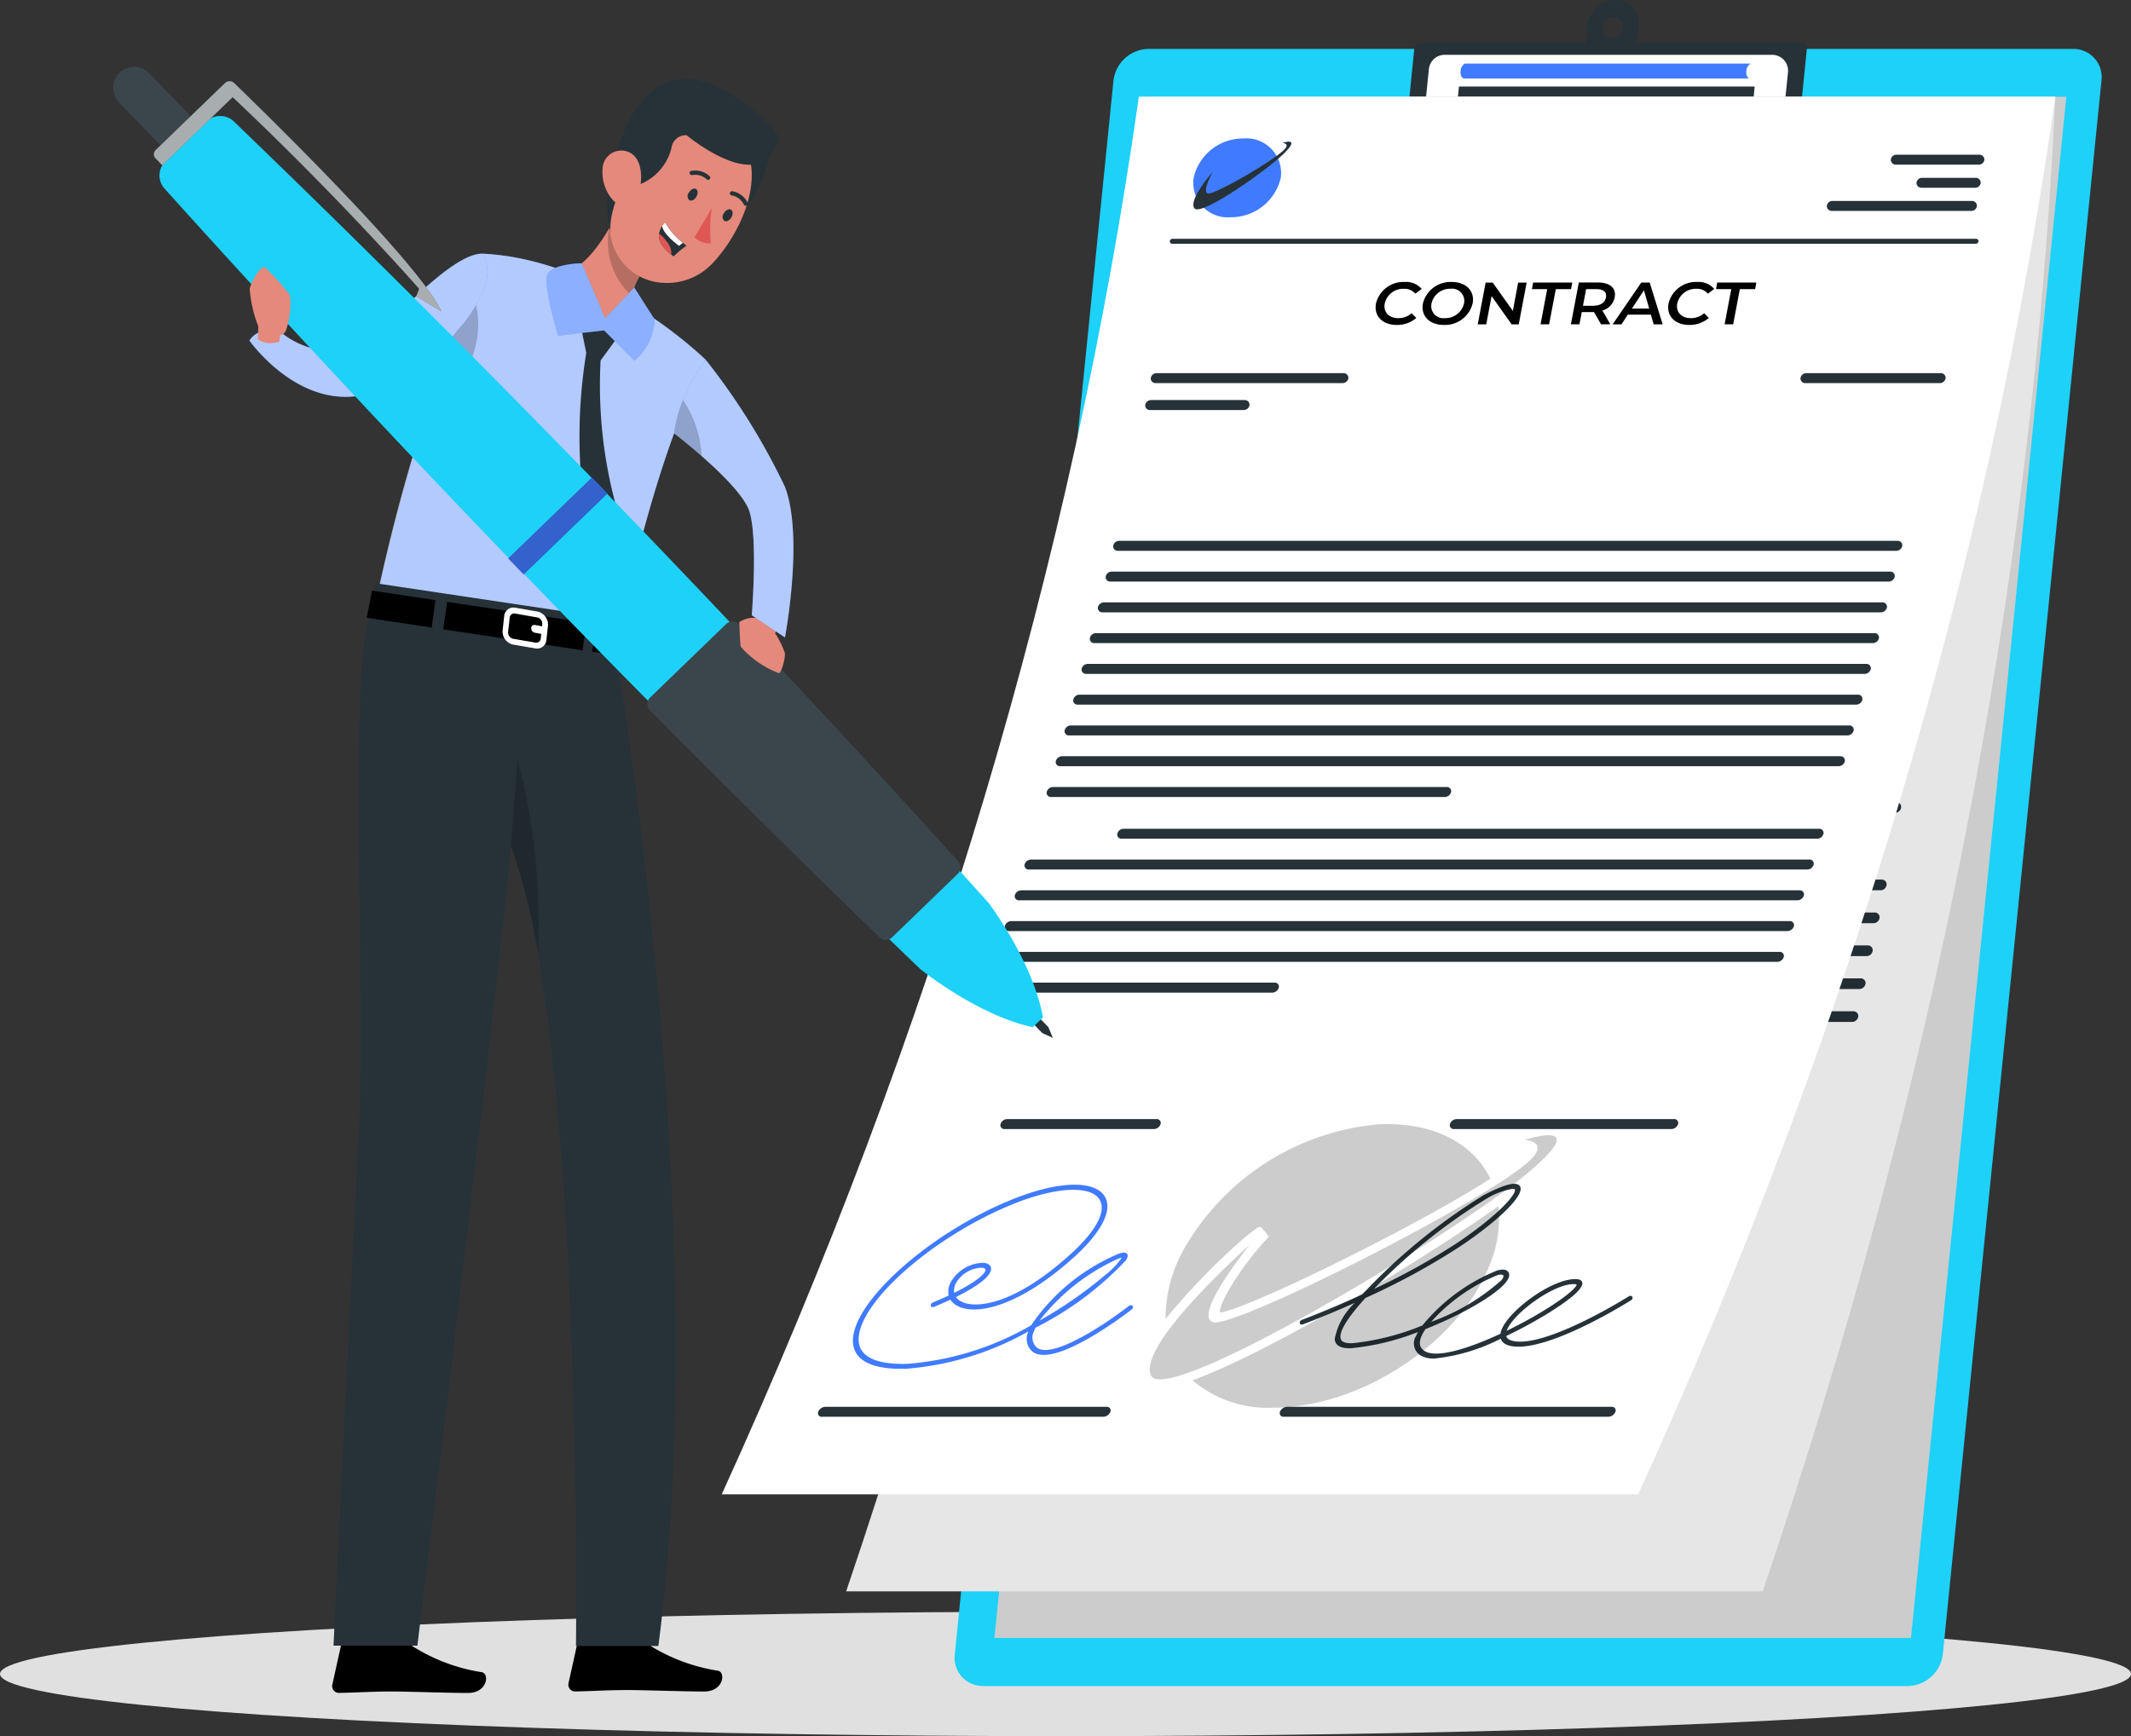 <svg xmlns="http://www.w3.org/2000/svg" width="134.493" height="109.595" viewBox="0 0 134.493 109.595">
  <rect x="0" y="0" width="134.493" height="109.595" fill="#333333" stroke="none"/>
  <g id="Group_10488" data-name="Group 10488" transform="translate(-56.111 -109.358)">
    <ellipse id="_Path_" data-name="&lt;Path&gt;" cx="67.247" cy="3.927" rx="67.247" ry="3.927" transform="translate(56.111 211.099)" fill="#e0e0e0"/>
    <g id="Group_10477" data-name="Group 10477" transform="translate(101.662 109.358)">
      <path id="Path_2275" data-name="Path 2275" d="M289.982,223.8H231.631a1.78,1.78,0,0,1-1.8-2l10.013-99.339a2.27,2.27,0,0,1,2.208-2.005H300.4a1.781,1.781,0,0,1,1.8,2.005l-10.013,99.339A2.269,2.269,0,0,1,289.982,223.8Z" transform="translate(-215.122 -117.369)" fill="#1ed1f8"/>
      <path id="Path_2276" data-name="Path 2276" d="M334.749,127.32H313.188a1.43,1.43,0,0,1-1.448-1.61l.6-5.975a.326.326,0,0,1,.317-.288h24.2a.256.256,0,0,1,.259.288l-.6,5.975A1.822,1.822,0,0,1,334.749,127.32Z" transform="translate(-268.626 -116.715)" fill="#263238"/>
      <path id="Path_2277" data-name="Path 2277" d="M346.278,111.571a1.825,1.825,0,0,0-1.775,1.612l-.252,2.5h3.224l.252-2.5A1.432,1.432,0,0,0,346.278,111.571Zm-.242,2.4a.579.579,0,0,1-.586-.652.738.738,0,0,1,.717-.652.579.579,0,0,1,.586.652A.737.737,0,0,1,346.036,113.972Z" transform="translate(-289.867 -111.571)" fill="#263238"/>
      <path id="Path_2278" data-name="Path 2278" d="M338.845,124.433l-.436,4.324H329.68a1.429,1.429,0,0,0-1.453-1.515,1.829,1.829,0,0,0-1.762,1.515h-8.73l.436-4.324Z" transform="translate(-272.547 -119.972)" fill="none" stroke="#fff" stroke-linecap="round" stroke-linejoin="round" stroke-width="2"/>
      <path id="Path_2279" data-name="Path 2279" d="M339.926,123.612a.564.564,0,0,1,.273-.472H322.163a.564.564,0,0,0-.273.472c-.037.374.178.472.178.472H340.1S339.888,123.986,339.926,123.612Z" transform="translate(-275.259 -119.128)" fill="#407bff"/>
      <g id="Group_10401" data-name="Group 10401" transform="translate(17.213 6.112)">
        <g id="Group_10370" data-name="Group 10370">
          <path id="Path_2280" data-name="Path 2280" d="M294.918,226.475h-57.84l9.805-97.281h57.84Z" transform="translate(-237.078 -129.194)" fill="#fff"/>
        </g>
        <g id="Group_10371" data-name="Group 10371" transform="translate(12.187 9.918)">
          <path id="Path_2281" data-name="Path 2281" d="M323.085,158.138H272.39a.173.173,0,1,1,0-.347h50.695a.173.173,0,1,1,0,.347Z" transform="translate(-272.217 -157.791)" fill="#263238"/>
        </g>
        <g id="Group_10379" data-name="Group 10379" transform="translate(13.451 2.913)">
          <g id="Group_10374" data-name="Group 10374">
            <g id="Group_10372" data-name="Group 10372">
              <path id="Path_2282" data-name="Path 2282" d="M281.373,140.343a3.112,3.112,0,0,1-3.027,2.749,2.442,2.442,0,0,1-2.473-2.749,3.113,3.113,0,0,1,3.027-2.749A2.442,2.442,0,0,1,281.373,140.343Z" transform="translate(-275.859 -137.594)" fill="#407bff"/>
            </g>
            <g id="Group_10373" data-name="Group 10373" transform="translate(0.082 0.216)">
              <path id="Path_2283" data-name="Path 2283" d="M277.214,140.338s-1.477,1.947-1.034,2.542,4.541-2.744,5.526-3.887-.171-.686-.171-.686.434.024.2.377c-.473.72-4.368,3.292-4.766,3.155S277.214,140.338,277.214,140.338Z" transform="translate(-276.097 -138.216)" fill="#263238"/>
            </g>
          </g>
          <g id="Group_10378" data-name="Group 10378" transform="translate(40.068 1.134)">
            <g id="Group_10375" data-name="Group 10375" transform="translate(3.893)">
              <path id="Path_2284" data-name="Path 2284" d="M408.171,141.557h-5.214a.347.347,0,1,1,0-.694h5.214a.347.347,0,1,1,0,.694Z" transform="translate(-402.61 -140.863)" fill="#263238"/>
            </g>
            <g id="Group_10376" data-name="Group 10376" transform="translate(5.583 1.616)">
              <path id="Path_2285" data-name="Path 2285" d="M411.189,146.215h-3.361a.347.347,0,1,1,0-.694h3.361a.347.347,0,1,1,0,.694Z" transform="translate(-407.481 -145.521)" fill="#263238"/>
            </g>
            <g id="Group_10377" data-name="Group 10377" transform="translate(0 3.231)">
              <path id="Path_2286" data-name="Path 2286" d="M400.513,150.873h-8.781a.347.347,0,0,1,0-.694h8.781a.347.347,0,0,1,0,.694Z" transform="translate(-391.385 -150.179)" fill="#263238"/>
            </g>
          </g>
        </g>
        <g id="Group_10380" data-name="Group 10380" transform="translate(25.466 12.929)">
          <path id="Path_2287" data-name="Path 2287" d="M310.511,167.968a1.675,1.675,0,0,1,1.711-1.5,1.329,1.329,0,0,1,1.1.487l-.383.329a.92.92,0,0,0-.743-.341,1.122,1.122,0,0,0-1.143,1.023.885.885,0,0,0,.937,1.024,1.123,1.123,0,0,0,.813-.345l.316.333a1.634,1.634,0,0,1-1.205.487A1.319,1.319,0,0,1,310.511,167.968Z" transform="translate(-310.503 -166.471)"/>
          <path id="Path_2288" data-name="Path 2288" d="M319.055,167.968a1.684,1.684,0,0,1,1.719-1.5,1.325,1.325,0,0,1,1.417,1.5,1.681,1.681,0,0,1-1.719,1.5A1.327,1.327,0,0,1,319.055,167.968Zm2.591,0a.883.883,0,0,0-.92-1.023,1.121,1.121,0,0,0-1.126,1.023.883.883,0,0,0,.92,1.024A1.121,1.121,0,0,0,321.646,167.968Z" transform="translate(-316.083 -166.471)"/>
          <path id="Path_2289" data-name="Path 2289" d="M332.232,166.591l-.293,2.912h-.445l-1.407-1.972-.2,1.972h-.537l.293-2.912h.445l1.407,1.972.2-1.972Z" transform="translate(-322.814 -166.549)"/>
          <path id="Path_2290" data-name="Path 2290" d="M339.67,167.048H338.7l.046-.457h2.471l-.046.457h-.965l-.247,2.454h-.541Z" transform="translate(-328.924 -166.549)"/>
          <path id="Path_2291" data-name="Path 2291" d="M348.2,169.5l-.509-.853a.941.941,0,0,1-.112,0h-.657l-.086.848h-.541l.293-2.912h1.2c.765,0,1.2.391,1.135,1.036a1.056,1.056,0,0,1-.713.919l.573.957Zm-.485-2.454h-.632l-.117,1.161h.632c.474,0,.742-.216.778-.582S348.19,167.048,347.715,167.048Z" transform="translate(-333.881 -166.549)"/>
          <path id="Path_2292" data-name="Path 2292" d="M356.247,168.829h-1.456l-.355.674h-.558l1.6-2.912h.533l1.021,2.912h-.565Zm-.136-.424-.421-1.273-.673,1.273Z" transform="translate(-338.835 -166.549)"/>
          <path id="Path_2293" data-name="Path 2293" d="M363.742,167.968a1.676,1.676,0,0,1,1.711-1.5,1.328,1.328,0,0,1,1.1.487l-.382.329a.92.92,0,0,0-.744-.341,1.122,1.122,0,0,0-1.143,1.023.885.885,0,0,0,.937,1.024,1.123,1.123,0,0,0,.813-.345l.316.333a1.634,1.634,0,0,1-1.206.487A1.32,1.32,0,0,1,363.742,167.968Z" transform="translate(-345.271 -166.471)"/>
          <path id="Path_2294" data-name="Path 2294" d="M373.161,167.048H372.2l.046-.457h2.471l-.046.457H373.7l-.247,2.454h-.541Z" transform="translate(-350.799 -166.549)"/>
        </g>
        <g id="Group_10399" data-name="Group 10399" transform="translate(7.394 19.282)">
          <g id="Group_10381" data-name="Group 10381" transform="translate(4.269)">
            <path id="Path_2295" data-name="Path 2295" d="M282.832,185.484H271.053a.347.347,0,0,1,0-.694h11.779a.347.347,0,1,1,0,.694Z" transform="translate(-270.706 -184.79)" fill="#263238"/>
          </g>
          <g id="Group_10382" data-name="Group 10382" transform="translate(4.08 1.874)">
            <path id="Path_2296" data-name="Path 2296" d="M276.4,190.886h-5.89a.347.347,0,1,1,0-.694h5.89a.347.347,0,1,1,0,.694Z" transform="translate(-270.161 -190.192)" fill="#263238"/>
          </g>
          <g id="Group_10383" data-name="Group 10383" transform="translate(3.093 11.665)">
            <path id="Path_2297" data-name="Path 2297" d="M316.772,219.116H267.663a.347.347,0,1,1,0-.694h49.109a.347.347,0,1,1,0,.694Z" transform="translate(-267.316 -218.422)" fill="#263238"/>
          </g>
          <g id="Group_10384" data-name="Group 10384" transform="translate(2.878 13.802)">
            <path id="Path_2298" data-name="Path 2298" d="M316.151,225.279H267.042a.347.347,0,0,1,0-.694h49.109a.347.347,0,1,1,0,.694Z" transform="translate(-266.695 -224.585)" fill="#263238"/>
          </g>
          <g id="Group_10385" data-name="Group 10385" transform="translate(2.662 15.94)">
            <path id="Path_2299" data-name="Path 2299" d="M315.529,231.442H266.42a.347.347,0,1,1,0-.694h49.109a.347.347,0,1,1,0,.694Z" transform="translate(-266.073 -230.748)" fill="#263238"/>
          </g>
          <g id="Group_10386" data-name="Group 10386" transform="translate(2.447 18.077)">
            <path id="Path_2300" data-name="Path 2300" d="M314.908,237.6H265.8a.347.347,0,0,1,0-.694h49.109a.347.347,0,1,1,0,.694Z" transform="translate(-265.452 -236.911)" fill="#263238"/>
          </g>
          <g id="Group_10387" data-name="Group 10387" transform="translate(2.231 20.214)">
            <path id="Path_2301" data-name="Path 2301" d="M314.287,243.767H265.178a.347.347,0,0,1,0-.694h49.109a.347.347,0,0,1,0,.694Z" transform="translate(-264.831 -243.073)" fill="#263238"/>
          </g>
          <g id="Group_10388" data-name="Group 10388" transform="translate(2.016 22.352)">
            <path id="Path_2302" data-name="Path 2302" d="M313.666,249.93H264.557a.347.347,0,0,1,0-.694h49.109a.347.347,0,1,1,0,.694Z" transform="translate(-264.21 -249.236)" fill="#263238"/>
          </g>
          <g id="Group_10389" data-name="Group 10389" transform="translate(1.8 24.489)">
            <path id="Path_2303" data-name="Path 2303" d="M313.045,256.093H263.936a.347.347,0,0,1,0-.694h49.109a.347.347,0,1,1,0,.694Z" transform="translate(-263.589 -255.399)" fill="#263238"/>
          </g>
          <g id="Group_10390" data-name="Group 10390" transform="translate(1.585 26.627)">
            <path id="Path_2304" data-name="Path 2304" d="M312.424,262.257H263.315a.347.347,0,0,1,0-.694h49.109a.347.347,0,1,1,0,.694Z" transform="translate(-262.968 -261.563)" fill="#263238"/>
          </g>
          <g id="Group_10391" data-name="Group 10391" transform="translate(1.369 28.764)">
            <path id="Path_2305" data-name="Path 2305" d="M287.524,268.419H262.693a.347.347,0,1,1,0-.694h24.831a.347.347,0,0,1,0,.694Z" transform="translate(-262.346 -267.725)" fill="#263238"/>
          </g>
          <g id="Group_10392" data-name="Group 10392" transform="translate(45.274)">
            <path id="Path_2306" data-name="Path 2306" d="M397.749,185.484h-8.469a.347.347,0,1,1,0-.694h8.469a.347.347,0,0,1,0,.694Z" transform="translate(-388.934 -184.79)" fill="#263238"/>
          </g>
          <g id="Group_10393" data-name="Group 10393" transform="translate(6.328 31.663)">
            <path id="Path_2307" data-name="Path 2307" d="M320.871,276.775h-43.88a.347.347,0,1,1,0-.694h43.88a.347.347,0,1,1,0,.694Z" transform="translate(-276.644 -276.081)" fill="#263238"/>
          </g>
          <g id="Group_10394" data-name="Group 10394" transform="translate(0.862 33.8)">
            <path id="Path_2308" data-name="Path 2308" d="M310.339,282.938H261.23a.347.347,0,1,1,0-.694h49.109a.347.347,0,1,1,0,.694Z" transform="translate(-260.883 -282.244)" fill="#263238"/>
          </g>
          <g id="Group_10395" data-name="Group 10395" transform="translate(0.646 35.938)">
            <path id="Path_2309" data-name="Path 2309" d="M309.718,289.1H260.609a.347.347,0,1,1,0-.694h49.109a.347.347,0,1,1,0,.694Z" transform="translate(-260.262 -288.407)" fill="#263238"/>
          </g>
          <g id="Group_10396" data-name="Group 10396" transform="translate(0.431 38.075)">
            <path id="Path_2310" data-name="Path 2310" d="M309.1,295.264H259.988a.347.347,0,1,1,0-.694H309.1a.347.347,0,1,1,0,.694Z" transform="translate(-259.641 -294.57)" fill="#263238"/>
          </g>
          <g id="Group_10397" data-name="Group 10397" transform="translate(0.216 40.212)">
            <path id="Path_2311" data-name="Path 2311" d="M308.476,301.426H259.367a.347.347,0,0,1,0-.694h49.109a.347.347,0,1,1,0,.694Z" transform="translate(-259.02 -300.732)" fill="#263238"/>
          </g>
          <g id="Group_10398" data-name="Group 10398" transform="translate(0 42.35)">
            <path id="Path_2312" data-name="Path 2312" d="M276.639,307.59H258.745a.347.347,0,0,1,0-.694h17.894a.347.347,0,1,1,0,.694Z" transform="translate(-258.398 -306.896)" fill="#263238"/>
          </g>
        </g>
        <g id="Group_10400" data-name="Group 10400" opacity="0.2" style="isolation: isolate">
          <path id="Path_2313" data-name="Path 2313" d="M294.918,226.475h-57.84l9.805-97.281h57.84Z" transform="translate(-237.078 -129.194)"/>
        </g>
      </g>
      <g id="Group_10433" data-name="Group 10433" transform="translate(7.853 6.112)">
        <g id="Group_10402" data-name="Group 10402">
          <path id="Path_2314" data-name="Path 2314" d="M267.929,223.537H210.088c10.62-31.29,17.036-63.053,18.472-94.343H286.4C284.965,160.484,278.548,192.247,267.929,223.537Z" transform="translate(-210.088 -129.194)" fill="#fff"/>
        </g>
        <g id="Group_10403" data-name="Group 10403" transform="translate(20.928 9.584)">
          <path id="Path_2315" data-name="Path 2315" d="M321.3,157.163H270.608a.177.177,0,0,1-.178-.168.165.165,0,0,1,.169-.168h50.7a.176.176,0,0,1,.178.168A.165.165,0,0,1,321.3,157.163Z" transform="translate(-270.43 -156.828)" fill="#263238"/>
        </g>
        <g id="Group_10411" data-name="Group 10411" transform="translate(22.053 2.813)">
          <g id="Group_10406" data-name="Group 10406">
            <g id="Group_10404" data-name="Group 10404">
              <path id="Path_2316" data-name="Path 2316" d="M279.177,139.96a2.933,2.933,0,0,1-2.928,2.658,2.5,2.5,0,0,1-2.571-2.658,2.909,2.909,0,0,1,2.906-2.656A2.517,2.517,0,0,1,279.177,139.96Z" transform="translate(-273.672 -137.304)" fill="#407bff"/>
            </g>
            <g id="Group_10405" data-name="Group 10405" transform="translate(0.142 0.208)">
              <path id="Path_2317" data-name="Path 2317" d="M275.112,139.954s-1.4,1.882-.939,2.457,4.446-2.653,5.373-3.757-.2-.662-.2-.662.435.023.22.364c-.436.7-4.23,3.181-4.635,3.049S275.114,139.954,275.112,139.954Z" transform="translate(-274.081 -137.904)" fill="#263238"/>
            </g>
          </g>
          <g id="Group_10410" data-name="Group 10410" transform="translate(40.131 1.095)">
            <g id="Group_10407" data-name="Group 10407" transform="translate(3.768)">
              <path id="Path_2318" data-name="Path 2318" d="M405.819,141.131h-5.214a.36.36,0,0,1-.362-.335.323.323,0,0,1,.332-.335h5.214a.36.36,0,0,1,.362.335A.323.323,0,0,1,405.819,141.131Z" transform="translate(-400.243 -140.461)" fill="#263238"/>
            </g>
            <g id="Group_10408" data-name="Group 10408" transform="translate(5.524 1.561)">
              <path id="Path_2319" data-name="Path 2319" d="M409.028,145.632h-3.362a.358.358,0,0,1-.36-.335.326.326,0,0,1,.333-.335H409a.359.359,0,0,1,.36.335A.325.325,0,0,1,409.028,145.632Z" transform="translate(-405.306 -144.962)" fill="#263238"/>
            </g>
            <g id="Group_10409" data-name="Group 10409" transform="translate(0 3.123)">
              <path id="Path_2320" data-name="Path 2320" d="M398.52,150.136h-8.781a.356.356,0,0,1-.358-.335.327.327,0,0,1,.335-.335H398.5a.357.357,0,0,1,.359.335A.327.327,0,0,1,398.52,150.136Z" transform="translate(-389.38 -149.465)" fill="#263238"/>
            </g>
          </g>
        </g>
        <g id="Group_10412" data-name="Group 10412" transform="translate(34.298 12.498)">
          <path id="Path_2321" data-name="Path 2321" d="M308.985,166.68a1.625,1.625,0,0,1,1.686-1.45,1.373,1.373,0,0,1,1.112.471l-.377.318a.951.951,0,0,0-.749-.331,1.089,1.089,0,0,0-1.127.991.882.882,0,0,0,.95.992,1.128,1.128,0,0,0,.808-.335l.32.322a1.642,1.642,0,0,1-1.2.472A1.315,1.315,0,0,1,308.985,166.68Z" transform="translate(-308.979 -165.23)"/>
          <path id="Path_2322" data-name="Path 2322" d="M317.529,166.68a1.633,1.633,0,0,1,1.694-1.45,1.326,1.326,0,0,1,1.442,1.45,1.638,1.638,0,0,1-1.7,1.451A1.323,1.323,0,0,1,317.529,166.68Zm2.591,0a.882.882,0,0,0-.936-.991,1.087,1.087,0,0,0-1.111.991.88.88,0,0,0,.933.992A1.09,1.09,0,0,0,320.121,166.68Z" transform="translate(-314.56 -165.23)"/>
          <path id="Path_2323" data-name="Path 2323" d="M330.711,165.346q-.12,1.41-.252,2.82h-.445q-.713-.955-1.432-1.91-.083.955-.173,1.91h-.536q.132-1.411.252-2.82h.445q.722.955,1.438,1.91.087-.955.168-1.91Z" transform="translate(-321.319 -165.306)"/>
          <path id="Path_2324" data-name="Path 2324" d="M338.094,165.789h-.965q.019-.222.038-.443h2.471q-.019.221-.038.443h-.965q-.1,1.188-.214,2.378h-.541Q337.991,166.977,338.094,165.789Z" transform="translate(-327.366 -165.306)"/>
          <path id="Path_2325" data-name="Path 2325" d="M346.72,168.166l-.518-.826a1.032,1.032,0,0,1-.113,0h-.657q-.038.411-.076.822h-.541q.133-1.411.252-2.82h1.2c.765,0,1.208.378,1.153,1a1.009,1.009,0,0,1-.7.89l.584.927Zm-.518-2.378h-.632q-.049.562-.1,1.124h.632c.474,0,.739-.21.77-.564S346.676,165.789,346.2,165.789Z" transform="translate(-332.386 -165.306)"/>
          <path id="Path_2326" data-name="Path 2326" d="M354.761,167.514H353.3l-.348.653H352.4q.787-1.411,1.562-2.82h.532q.537,1.41,1.063,2.82h-.566Zm-.141-.411q-.219-.617-.44-1.233-.326.617-.654,1.233Z" transform="translate(-337.34 -165.306)"/>
          <path id="Path_2327" data-name="Path 2327" d="M362.216,166.68a1.625,1.625,0,0,1,1.686-1.45,1.373,1.373,0,0,1,1.112.471l-.377.318a.95.95,0,0,0-.749-.331,1.089,1.089,0,0,0-1.127.991.883.883,0,0,0,.95.992,1.129,1.129,0,0,0,.808-.335l.319.322a1.644,1.644,0,0,1-1.2.472A1.315,1.315,0,0,1,362.216,166.68Z" transform="translate(-343.748 -165.23)"/>
          <path id="Path_2328" data-name="Path 2328" d="M371.586,165.789h-.965q.019-.222.038-.443h2.471q-.019.221-.038.443h-.965q-.1,1.188-.214,2.378h-.541Q371.483,166.977,371.586,165.789Z" transform="translate(-349.242 -165.306)"/>
        </g>
        <g id="Group_10431" data-name="Group 10431" transform="translate(13.594 18.655)">
          <g id="Group_10413" data-name="Group 10413" transform="translate(6.934)">
            <path id="Path_2329" data-name="Path 2329" d="M281.4,183.652H269.62a.336.336,0,1,1,0-.673H281.4a.336.336,0,1,1,0,.673Z" transform="translate(-269.274 -182.98)" fill="#263238"/>
          </g>
          <g id="Group_10414" data-name="Group 10414" transform="translate(6.738 1.817)">
            <path id="Path_2330" data-name="Path 2330" d="M274.943,188.892h-5.89a.338.338,0,0,1-.344-.336.345.345,0,0,1,.349-.336h5.89a.339.339,0,0,1,.345.336A.345.345,0,0,1,274.943,188.892Z" transform="translate(-268.709 -188.219)" fill="#263238"/>
          </g>
          <g id="Group_10415" data-name="Group 10415" transform="translate(5.547 11.321)">
            <path id="Path_2331" data-name="Path 2331" d="M314.718,216.294H265.609a.327.327,0,0,1-.334-.337.357.357,0,0,1,.359-.337h49.109a.328.328,0,0,1,.335.337A.358.358,0,0,1,314.718,216.294Z" transform="translate(-265.274 -215.62)" fill="#263238"/>
          </g>
          <g id="Group_10416" data-name="Group 10416" transform="translate(5.249 13.397)">
            <path id="Path_2332" data-name="Path 2332" d="M313.859,222.28H264.75a.325.325,0,0,1-.332-.337.36.36,0,0,1,.361-.337h49.109a.325.325,0,0,1,.333.337A.361.361,0,0,1,313.859,222.28Z" transform="translate(-264.417 -221.606)" fill="#263238"/>
          </g>
          <g id="Group_10417" data-name="Group 10417" transform="translate(4.939 15.473)">
            <path id="Path_2333" data-name="Path 2333" d="M312.961,228.268H263.851a.322.322,0,0,1-.33-.337.362.362,0,0,1,.363-.337h49.109a.323.323,0,0,1,.331.337A.364.364,0,0,1,312.961,228.268Z" transform="translate(-263.521 -227.594)" fill="#263238"/>
          </g>
          <g id="Group_10418" data-name="Group 10418" transform="translate(4.614 17.551)">
            <path id="Path_2334" data-name="Path 2334" d="M312.024,234.257H262.915a.32.32,0,0,1-.328-.337.366.366,0,0,1,.365-.337h49.109a.321.321,0,0,1,.328.337A.367.367,0,0,1,312.024,234.257Z" transform="translate(-262.587 -233.583)" fill="#263238"/>
          </g>
          <g id="Group_10419" data-name="Group 10419" transform="translate(4.277 19.628)">
            <path id="Path_2335" data-name="Path 2335" d="M311.05,240.246H261.94a.318.318,0,0,1-.326-.337.368.368,0,0,1,.367-.337h49.109a.317.317,0,0,1,.326.337A.369.369,0,0,1,311.05,240.246Z" transform="translate(-261.614 -239.572)" fill="#263238"/>
          </g>
          <g id="Group_10420" data-name="Group 10420" transform="translate(3.926 21.706)">
            <path id="Path_2336" data-name="Path 2336" d="M310.036,246.237H260.927a.316.316,0,0,1-.324-.337.372.372,0,0,1,.37-.337h49.109a.315.315,0,0,1,.324.337A.372.372,0,0,1,310.036,246.237Z" transform="translate(-260.603 -245.563)" fill="#263238"/>
          </g>
          <g id="Group_10421" data-name="Group 10421" transform="translate(3.562 23.784)">
            <path id="Path_2337" data-name="Path 2337" d="M308.985,252.228H259.876a.313.313,0,0,1-.322-.337.375.375,0,0,1,.372-.337h49.109a.313.313,0,0,1,.322.337A.375.375,0,0,1,308.985,252.228Z" transform="translate(-259.553 -251.554)" fill="#263238"/>
          </g>
          <g id="Group_10422" data-name="Group 10422" transform="translate(3.185 25.862)">
            <path id="Path_2338" data-name="Path 2338" d="M307.894,258.22H258.785a.31.31,0,0,1-.319-.337.378.378,0,0,1,.374-.337h49.109a.311.311,0,0,1,.32.337A.378.378,0,0,1,307.894,258.22Z" transform="translate(-258.465 -257.546)" fill="#263238"/>
          </g>
          <g id="Group_10423" data-name="Group 10423" transform="translate(2.794 27.94)">
            <path id="Path_2339" data-name="Path 2339" d="M282.488,264.211H257.657a.309.309,0,0,1-.317-.337.381.381,0,0,1,.376-.337h24.831a.308.308,0,0,1,.317.337A.381.381,0,0,1,282.488,264.211Z" transform="translate(-257.338 -263.537)" fill="#263238"/>
          </g>
          <g id="Group_10424" data-name="Group 10424" transform="translate(47.939)">
            <path id="Path_2340" data-name="Path 2340" d="M396.317,183.652h-8.469a.336.336,0,1,1,0-.673h8.469a.336.336,0,1,1,0,.673Z" transform="translate(-387.502 -182.98)" fill="#263238"/>
          </g>
          <g id="Group_10425" data-name="Group 10425" transform="translate(7.494 30.757)">
            <path id="Path_2341" data-name="Path 2341" d="M315.085,272.335h-43.88a.3.3,0,0,1-.314-.337.384.384,0,0,1,.379-.337h43.88a.3.3,0,0,1,.315.337A.384.384,0,0,1,315.085,272.335Z" transform="translate(-270.889 -271.661)" fill="#263238"/>
          </g>
          <g id="Group_10426" data-name="Group 10426" transform="translate(1.821 32.835)">
            <path id="Path_2342" data-name="Path 2342" d="M303.956,278.327H254.847a.3.3,0,0,1-.312-.337.388.388,0,0,1,.381-.337h49.109a.3.3,0,0,1,.313.337A.388.388,0,0,1,303.956,278.327Z" transform="translate(-254.533 -277.653)" fill="#263238"/>
          </g>
          <g id="Group_10427" data-name="Group 10427" transform="translate(1.386 34.913)">
            <path id="Path_2343" data-name="Path 2343" d="M302.7,284.318H253.589a.3.3,0,0,1-.31-.337.391.391,0,0,1,.384-.337h49.109a.3.3,0,0,1,.31.337A.392.392,0,0,1,302.7,284.318Z" transform="translate(-253.277 -283.644)" fill="#263238"/>
          </g>
          <g id="Group_10428" data-name="Group 10428" transform="translate(0.937 36.991)">
            <path id="Path_2344" data-name="Path 2344" d="M301.4,290.309H252.294a.3.3,0,0,1-.308-.337.394.394,0,0,1,.386-.337H301.48a.3.3,0,0,1,.308.337A.4.4,0,0,1,301.4,290.309Z" transform="translate(-251.984 -289.635)" fill="#263238"/>
          </g>
          <g id="Group_10429" data-name="Group 10429" transform="translate(0.475 39.068)">
            <path id="Path_2345" data-name="Path 2345" d="M300.069,296.3H250.96a.3.3,0,0,1-.306-.337.4.4,0,0,1,.388-.337h49.109a.3.3,0,0,1,.306.337A.4.4,0,0,1,300.069,296.3Z" transform="translate(-250.652 -295.624)" fill="#263238"/>
          </g>
          <g id="Group_10430" data-name="Group 10430" transform="translate(0 41.146)">
            <path id="Path_2346" data-name="Path 2346" d="M267.482,302.287H249.588a.294.294,0,0,1-.3-.337.4.4,0,0,1,.39-.337h17.894a.3.3,0,0,1,.3.337A.4.4,0,0,1,267.482,302.287Z" transform="translate(-249.282 -301.613)" fill="#263238"/>
          </g>
        </g>
        <g id="Group_10432" data-name="Group 10432" opacity="0.1">
          <path id="Path_2347" data-name="Path 2347" d="M267.929,223.537H210.088c10.62-31.29,17.036-63.053,18.472-94.343H286.4C284.965,160.484,278.548,192.247,267.929,223.537Z" transform="translate(-210.088 -129.194)"/>
        </g>
      </g>
      <g id="Group_10476" data-name="Group 10476" transform="translate(0 6.112)">
        <g id="Group_10434" data-name="Group 10434">
          <path id="Path_2348" data-name="Path 2348" d="M245.287,217.411h-57.84c13.339-29.259,22.169-58.959,26.325-88.217h57.841C267.457,158.452,258.627,188.153,245.287,217.411Z" transform="translate(-187.447 -129.194)" fill="#fff"/>
        </g>
        <g id="Group_10435" data-name="Group 10435" transform="translate(28.28 8.962)">
          <path id="Path_2349" data-name="Path 2349" d="M319.844,155.347h-50.7a.154.154,0,0,1-.163-.157.179.179,0,0,1,.184-.157h50.695a.153.153,0,0,1,.163.157A.179.179,0,0,1,319.844,155.347Z" transform="translate(-268.985 -155.033)" fill="#263238"/>
        </g>
        <g id="Group_10443" data-name="Group 10443" transform="translate(29.753 2.63)">
          <g id="Group_10438" data-name="Group 10438">
            <g id="Group_10436" data-name="Group 10436">
              <path id="Path_2350" data-name="Path 2350" d="M278.761,139.261a3.214,3.214,0,0,1-3.159,2.486,2.172,2.172,0,0,1-2.34-2.486,3.186,3.186,0,0,1,3.137-2.484A2.187,2.187,0,0,1,278.761,139.261Z" transform="translate(-273.232 -136.777)" fill="#407bff"/>
            </g>
            <g id="Group_10437" data-name="Group 10437" transform="translate(0.011 0.195)">
              <path id="Path_2351" data-name="Path 2351" d="M274.486,139.255s-1.563,1.76-1.152,2.3,4.676-2.481,5.7-3.513-.146-.619-.145-.619.433.022.188.341c-.5.65-4.507,2.975-4.9,2.851S274.486,139.255,274.486,139.255Z" transform="translate(-273.265 -137.339)" fill="#263238"/>
            </g>
          </g>
          <g id="Group_10442" data-name="Group 10442" transform="translate(39.99 1.024)">
            <g id="Group_10439" data-name="Group 10439" transform="translate(4.039)">
              <path id="Path_2352" data-name="Path 2352" d="M405.727,140.356h-5.214a.314.314,0,0,1-.333-.314.349.349,0,0,1,.36-.313h5.214a.314.314,0,0,1,.333.313A.35.35,0,0,1,405.727,140.356Z" transform="translate(-400.18 -139.729)" fill="#263238"/>
            </g>
            <g id="Group_10440" data-name="Group 10440" transform="translate(5.659 1.46)">
              <path id="Path_2353" data-name="Path 2353" d="M408.544,144.565h-3.361a.312.312,0,0,1-.331-.314.353.353,0,0,1,.362-.314h3.362a.313.313,0,0,1,.331.314A.352.352,0,0,1,408.544,144.565Z" transform="translate(-404.851 -143.938)" fill="#263238"/>
            </g>
            <g id="Group_10441" data-name="Group 10441" transform="translate(0 2.92)">
              <path id="Path_2354" data-name="Path 2354" d="M397.645,148.776h-8.781a.311.311,0,0,1-.329-.314.354.354,0,0,1,.364-.314h8.781a.311.311,0,0,1,.33.314A.355.355,0,0,1,397.645,148.776Z" transform="translate(-388.534 -148.149)" fill="#263238"/>
            </g>
          </g>
        </g>
        <g id="Group_10448" data-name="Group 10448" transform="translate(6.072 64.53)">
          <g id="Group_10444" data-name="Group 10444" transform="translate(0 18.164)">
            <path id="Path_2355" data-name="Path 2355" d="M222.964,368.248H205.215a.231.231,0,0,1-.245-.313.5.5,0,0,1,.449-.314h17.749a.231.231,0,0,1,.245.314A.5.5,0,0,1,222.964,368.248Z" transform="translate(-204.955 -367.621)" fill="#263238"/>
          </g>
          <g id="Group_10445" data-name="Group 10445" transform="translate(29.144 18.164)">
            <path id="Path_2356" data-name="Path 2356" d="M309.724,368.248H289.245a.231.231,0,0,1-.245-.313.5.5,0,0,1,.449-.314h20.479a.231.231,0,0,1,.245.314A.5.5,0,0,1,309.724,368.248Z" transform="translate(-288.986 -367.621)" fill="#263238"/>
          </g>
          <g id="Group_10446" data-name="Group 10446" transform="translate(11.514)">
            <path id="Path_2357" data-name="Path 2357" d="M247.838,315.879h-9.41a.248.248,0,0,1-.265-.315.458.458,0,0,1,.428-.315H248a.247.247,0,0,1,.265.315A.459.459,0,0,1,247.838,315.879Z" transform="translate(-238.154 -315.249)" fill="#263238"/>
          </g>
          <g id="Group_10447" data-name="Group 10447" transform="translate(39.874)">
            <path id="Path_2358" data-name="Path 2358" d="M333.906,315.879H320.2a.247.247,0,0,1-.265-.315.458.458,0,0,1,.429-.315H334.07a.248.248,0,0,1,.265.315A.459.459,0,0,1,333.906,315.879Z" transform="translate(-319.923 -315.249)" fill="#263238"/>
          </g>
        </g>
        <g id="Group_10449" data-name="Group 10449" transform="translate(36.475 68.619)">
          <path id="Path_2359" data-name="Path 2359" d="M301.108,338.068a1.667,1.667,0,0,1-.837-.18.889.889,0,0,1-.311-1.252,2.357,2.357,0,0,1,.12-.243,15.614,15.614,0,0,1-4.174,1.018c-.853.054-1.06-.279-1.083-.57a4.214,4.214,0,0,1,1.276-2.294c-1.874.838-3.249,1.35-3.276,1.36-.1.037-.191,0-.207-.077a.2.2,0,0,1,.148-.208c.031-.011,1.665-.621,3.8-1.6a37.231,37.231,0,0,1,7.633-6.251c1.342-.712,2.121-.906,2.322-.576.314.518-1.219,2.071-3.748,3.774a44.262,44.262,0,0,1-6.006,3.275c-.977,1.07-1.618,1.99-1.578,2.49.008.1.033.411.8.361a15.826,15.826,0,0,0,4.371-1.116A11.812,11.812,0,0,1,305.1,332.5c.444-.111.62,0,.69.119s.094.305-.147.617c-.614.8-2.746,2.046-5.088,2.973a2.611,2.611,0,0,0-.257.456c-.185.439-.112.748.227.944.779.449,2.789-.189,4.761-1.106a1.231,1.231,0,0,1,.094-.314c.555-1.263,3.268-3.218,4.712-3.133.286.017.354.145.361.249.03.456-1.191,1.308-2.222,1.941a28.625,28.625,0,0,1-2.582,1.4c.047.171.216.28.51.328,2.146.354,7.164-2.792,7.209-2.824a.175.175,0,0,1,.24.016.169.169,0,0,1-.084.222c-.206.134-5.223,3.277-7.52,2.9-.387-.064-.624-.23-.7-.476A11.779,11.779,0,0,1,301.108,338.068Zm8.792-4.7c-1.268,0-3.716,1.783-4.189,2.858-.013.031-.026.061-.035.091.861-.417,1.7-.877,2.4-1.311,1.484-.912,2.022-1.467,2.013-1.6,0-.009-.03-.028-.118-.033Zm-4.575-.6a.955.955,0,0,0-.217.032,11.382,11.382,0,0,0-4.2,2.953,13.5,13.5,0,0,0,4.452-2.643c.1-.134.137-.233.1-.294C305.438,332.783,305.387,332.771,305.325,332.771Zm.738-5.414a4.692,4.692,0,0,0-1.745.676,36.321,36.321,0,0,0-7.025,5.65,41.793,41.793,0,0,0,5.305-2.942c2.661-1.795,3.733-3.113,3.592-3.347C306.179,327.373,306.14,327.357,306.063,327.357Z" transform="translate(-292.613 -327.041)" fill="#263238"/>
        </g>
        <g id="Group_10450" data-name="Group 10450" transform="translate(41.268 11.687)">
          <path id="Path_2360" data-name="Path 2360" d="M306.456,164.246a1.785,1.785,0,0,1,1.813-1.356,1.293,1.293,0,0,1,1.071.44l-.4.3a.892.892,0,0,0-.72-.309,1.194,1.194,0,0,0-1.213.927c-.1.542.261.927.864.927a1.276,1.276,0,0,0,.838-.313l.292.3a1.857,1.857,0,0,1-1.241.441C306.862,165.6,306.308,165.033,306.456,164.246Z" transform="translate(-306.432 -162.89)"/>
          <path id="Path_2361" data-name="Path 2361" d="M315,164.246a1.794,1.794,0,0,1,1.821-1.356c.9,0,1.464.572,1.316,1.356a1.8,1.8,0,0,1-1.827,1.356C315.407,165.6,314.854,165.026,315,164.246Zm2.592,0a.768.768,0,0,0-.85-.927,1.191,1.191,0,0,0-1.2.927.766.766,0,0,0,.847.927A1.2,1.2,0,0,0,317.592,164.246Z" transform="translate(-312.014 -162.89)"/>
          <path id="Path_2362" data-name="Path 2362" d="M328.107,163q-.242,1.318-.5,2.638h-.445q-.631-.893-1.267-1.786-.167.893-.339,1.786h-.537q.254-1.319.5-2.638h.445q.639.893,1.272,1.786.17-.893.334-1.786Z" transform="translate(-318.575 -162.961)"/>
          <path id="Path_2363" data-name="Path 2363" d="M335.841,163.412h-.965q.038-.207.076-.414h2.471l-.076.414h-.965q-.206,1.111-.421,2.223h-.541Q335.635,164.523,335.841,163.412Z" transform="translate(-325.011 -162.961)"/>
          <path id="Path_2364" data-name="Path 2364" d="M343.871,165.636q-.223-.387-.447-.773a1.126,1.126,0,0,1-.113,0h-.658q-.073.384-.147.769h-.541q.255-1.319.5-2.638h1.2c.765,0,1.175.354,1.066.938a1.083,1.083,0,0,1-.777.832q.253.433.5.867Zm-.311-2.223h-.632q-.1.525-.2,1.051h.632c.475,0,.757-.2.819-.527S344.034,163.412,343.56,163.412Z" transform="translate(-329.642 -162.961)"/>
          <path id="Path_2365" data-name="Path 2365" d="M351.968,165.025h-1.456l-.4.611h-.557q.91-1.319,1.807-2.638h.532q.415,1.318.817,2.638h-.566Zm-.105-.384q-.165-.577-.333-1.153-.379.576-.761,1.153Z" transform="translate(-334.596 -162.961)"/>
          <path id="Path_2366" data-name="Path 2366" d="M359.688,164.246a1.785,1.785,0,0,1,1.812-1.356,1.293,1.293,0,0,1,1.071.44l-.4.3a.89.89,0,0,0-.72-.309,1.194,1.194,0,0,0-1.213.927c-.1.542.26.927.864.927a1.276,1.276,0,0,0,.838-.313l.291.3a1.86,1.86,0,0,1-1.241.441C360.093,165.6,359.539,165.033,359.688,164.246Z" transform="translate(-341.201 -162.89)"/>
          <path id="Path_2367" data-name="Path 2367" d="M369.333,163.412h-.965l.076-.414h2.471l-.076.414h-.965q-.205,1.111-.421,2.223h-.541Q369.127,164.523,369.333,163.412Z" transform="translate(-346.887 -162.961)"/>
        </g>
        <g id="Group_10469" data-name="Group 10469" transform="translate(16.562 17.443)">
          <g id="Group_10451" data-name="Group 10451" transform="translate(10.513)">
            <path id="Path_2368" data-name="Path 2368" d="M277.609,180.117h-11.78a.3.3,0,0,1-.317-.314.372.372,0,0,1,.376-.315h11.78a.3.3,0,0,1,.317.315A.372.372,0,0,1,277.609,180.117Z" transform="translate(-265.511 -179.488)" fill="#263238"/>
          </g>
          <g id="Group_10452" data-name="Group 10452" transform="translate(10.16 1.699)">
            <path id="Path_2369" data-name="Path 2369" d="M270.7,185.016h-5.89a.294.294,0,0,1-.315-.315.375.375,0,0,1,.378-.314h5.89a.3.3,0,0,1,.316.314A.376.376,0,0,1,270.7,185.016Z" transform="translate(-264.491 -184.387)" fill="#263238"/>
          </g>
          <g id="Group_10453" data-name="Group 10453" transform="translate(8.141 10.585)">
            <path id="Path_2370" data-name="Path 2370" d="M308.088,210.638H258.979a.284.284,0,0,1-.305-.315.39.39,0,0,1,.388-.315h49.109a.285.285,0,0,1,.305.315A.391.391,0,0,1,308.088,210.638Z" transform="translate(-258.672 -210.008)" fill="#263238"/>
          </g>
          <g id="Group_10454" data-name="Group 10454" transform="translate(7.663 12.527)">
            <path id="Path_2371" data-name="Path 2371" d="M306.708,216.236H257.6a.282.282,0,0,1-.3-.315.393.393,0,0,1,.39-.315H306.8a.282.282,0,0,1,.3.315A.394.394,0,0,1,306.708,216.236Z" transform="translate(-257.294 -215.606)" fill="#263238"/>
          </g>
          <g id="Group_10455" data-name="Group 10455" transform="translate(7.172 14.469)">
            <path id="Path_2372" data-name="Path 2372" d="M305.289,221.835H256.18a.28.28,0,0,1-.3-.315.4.4,0,0,1,.393-.315h49.109a.281.281,0,0,1,.3.315A.4.4,0,0,1,305.289,221.835Z" transform="translate(-255.876 -221.205)" fill="#263238"/>
          </g>
          <g id="Group_10456" data-name="Group 10456" transform="translate(6.667 16.411)">
            <path id="Path_2373" data-name="Path 2373" d="M303.832,227.435H254.723a.278.278,0,0,1-.3-.315.4.4,0,0,1,.395-.315h49.109a.278.278,0,0,1,.3.315A.4.4,0,0,1,303.832,227.435Z" transform="translate(-254.421 -226.805)" fill="#263238"/>
          </g>
          <g id="Group_10457" data-name="Group 10457" transform="translate(6.149 18.353)">
            <path id="Path_2374" data-name="Path 2374" d="M302.337,233.036H253.228a.276.276,0,0,1-.3-.315.4.4,0,0,1,.4-.315h49.109a.276.276,0,0,1,.3.315A.405.405,0,0,1,302.337,233.036Z" transform="translate(-252.927 -232.405)" fill="#263238"/>
          </g>
          <g id="Group_10458" data-name="Group 10458" transform="translate(5.618 20.296)">
            <path id="Path_2375" data-name="Path 2375" d="M300.8,238.637H251.694a.274.274,0,0,1-.294-.315.407.407,0,0,1,.4-.315h49.109a.274.274,0,0,1,.295.315A.408.408,0,0,1,300.8,238.637Z" transform="translate(-251.396 -238.007)" fill="#263238"/>
          </g>
          <g id="Group_10459" data-name="Group 10459" transform="translate(5.073 22.239)">
            <path id="Path_2376" data-name="Path 2376" d="M299.23,244.239H250.121a.272.272,0,0,1-.292-.315.411.411,0,0,1,.4-.315h49.109a.272.272,0,0,1,.292.315A.411.411,0,0,1,299.23,244.239Z" transform="translate(-249.825 -243.609)" fill="#263238"/>
          </g>
          <g id="Group_10460" data-name="Group 10460" transform="translate(4.515 24.182)">
            <path id="Path_2377" data-name="Path 2377" d="M297.619,249.842H248.51a.269.269,0,0,1-.29-.315.414.414,0,0,1,.4-.315h49.109a.27.27,0,0,1,.29.315A.415.415,0,0,1,297.619,249.842Z" transform="translate(-248.215 -249.212)" fill="#263238"/>
          </g>
          <g id="Group_10461" data-name="Group 10461" transform="translate(3.943 26.125)">
            <path id="Path_2378" data-name="Path 2378" d="M271.691,255.444H246.859a.268.268,0,0,1-.288-.315.418.418,0,0,1,.405-.315h24.831a.268.268,0,0,1,.288.315A.418.418,0,0,1,271.691,255.444Z" transform="translate(-246.567 -254.814)" fill="#263238"/>
          </g>
          <g id="Group_10462" data-name="Group 10462" transform="translate(51.519)">
            <path id="Path_2379" data-name="Path 2379" d="M392.526,180.117h-8.469a.3.3,0,0,1-.317-.314.372.372,0,0,1,.376-.315h8.469a.3.3,0,0,1,.317.315A.372.372,0,0,1,392.526,180.117Z" transform="translate(-383.739 -179.488)" fill="#263238"/>
          </g>
          <g id="Group_10463" data-name="Group 10463" transform="translate(8.398 28.76)">
            <path id="Path_2380" data-name="Path 2380" d="M303.581,263.041H259.7a.265.265,0,0,1-.285-.315.421.421,0,0,1,.408-.315H303.7a.265.265,0,0,1,.285.315A.423.423,0,0,1,303.581,263.041Z" transform="translate(-259.411 -262.411)" fill="#263238"/>
          </g>
          <g id="Group_10464" data-name="Group 10464" transform="translate(2.544 30.703)">
            <path id="Path_2381" data-name="Path 2381" d="M291.931,268.644H242.822a.263.263,0,0,1-.283-.315.427.427,0,0,1,.411-.315h49.109a.263.263,0,0,1,.283.315A.426.426,0,0,1,291.931,268.644Z" transform="translate(-242.533 -268.013)" fill="#263238"/>
          </g>
          <g id="Group_10465" data-name="Group 10465" transform="translate(1.928 32.646)">
            <path id="Path_2382" data-name="Path 2382" d="M290.152,274.246H241.043a.261.261,0,0,1-.281-.315.429.429,0,0,1,.413-.315h49.109a.261.261,0,0,1,.281.315A.431.431,0,0,1,290.152,274.246Z" transform="translate(-240.756 -273.616)" fill="#263238"/>
          </g>
          <g id="Group_10466" data-name="Group 10466" transform="translate(1.298 34.589)">
            <path id="Path_2383" data-name="Path 2383" d="M288.336,279.848H239.227a.259.259,0,0,1-.279-.315.434.434,0,0,1,.415-.315h49.109a.259.259,0,0,1,.279.315A.435.435,0,0,1,288.336,279.848Z" transform="translate(-238.942 -279.218)" fill="#263238"/>
          </g>
          <g id="Group_10467" data-name="Group 10467" transform="translate(0.656 36.532)">
            <path id="Path_2384" data-name="Path 2384" d="M286.482,285.448H237.373a.257.257,0,0,1-.276-.315.437.437,0,0,1,.417-.315h49.109a.257.257,0,0,1,.277.315A.438.438,0,0,1,286.482,285.448Z" transform="translate(-237.089 -284.818)" fill="#263238"/>
          </g>
          <g id="Group_10468" data-name="Group 10468" transform="translate(0 38.474)">
            <path id="Path_2385" data-name="Path 2385" d="M253.374,291.048H235.48a.255.255,0,0,1-.274-.315.441.441,0,0,1,.419-.315h17.894a.256.256,0,0,1,.275.315A.442.442,0,0,1,253.374,291.048Z" transform="translate(-235.198 -290.418)" fill="#263238"/>
          </g>
        </g>
        <g id="Group_10474" data-name="Group 10474" transform="translate(27.013 64.845)" opacity="0.2">
          <g id="Group_10472" data-name="Group 10472" transform="translate(0.999)">
            <g id="Group_10470" data-name="Group 10470">
              <path id="Path_2386" data-name="Path 2386" d="M273.075,323.431c.177-.155.619-.5.885-.7.115-.088.264-.1.327-.021l.446.545s-.494.552-.653.739c-1.6,1.892-2.549,3.708-2.422,4.056,1.631-.167,12.28-5.379,17.051-8.443-1.06-2.211-3.578-3.593-7.008-3.436a15.713,15.713,0,0,0-12.376,7.959,8.89,8.89,0,0,0-1.111,4.324A42.473,42.473,0,0,1,273.075,323.431Z" transform="translate(-268.212 -316.157)"/>
            </g>
            <g id="Group_10471" data-name="Group 10471" transform="translate(1.695 5.18)">
              <path id="Path_2387" data-name="Path 2387" d="M273.1,342.089a7.322,7.322,0,0,0,5.092,1.728c5.456,0,11.643-4,13.637-8.942a7.593,7.593,0,0,0,.577-3.78C287.516,334.581,278.026,340.288,273.1,342.089Z" transform="translate(-273.098 -331.094)"/>
            </g>
          </g>
          <g id="Group_10473" data-name="Group 10473" transform="translate(0 0.704)">
            <path id="Path_2388" data-name="Path 2388" d="M271.636,325.1c.019,0-7.171,6.34-6.216,8.271,1.019,1.935,19.11-8.922,23.587-12.655,4.539-3.727-.019-2.237-.015-2.237s1.54.079.4,1.231c-2.285,2.351-18.751,10.726-20.075,10.278C268.034,329.543,271.646,325.1,271.636,325.1Z" transform="translate(-265.333 -318.186)"/>
          </g>
        </g>
        <g id="Group_10475" data-name="Group 10475" transform="translate(8.279 68.673)">
          <path id="Path_2389" data-name="Path 2389" d="M214.354,338.816c-2.55,0-3.061-.99-3.035-1.841.088-2.525,5.011-6.845,10.145-8.888,2.819-1.12,5.068-1.19,5.729-.178.543.833-.124,2.214-1.843,3.789-3.4,3.108-6.209,3.816-7.451,3.141a1.119,1.119,0,0,1-.429-.387q-.473.222-1.023.454c-.1.041-.194.011-.215-.065a.2.2,0,0,1,.135-.212c.367-.154.7-.3.991-.44a1.275,1.275,0,0,1,.236-1,2.417,2.417,0,0,1,1.936-1.063c.328.016.517.162.507.392-.022.452-.8,1.066-2.217,1.768a.91.91,0,0,0,.321.277c.841.458,3.286.333,6.981-3.047,1.581-1.448,2.214-2.688,1.749-3.4-.576-.884-2.719-.78-5.333.257-4.991,1.985-9.776,6.131-9.859,8.529-.035,1.112,1.029,1.666,3.1,1.6a18.414,18.414,0,0,0,7.785-2.429,12.519,12.519,0,0,1,5.19-4.372c.458-.222.721-.271.844-.16.1.085.076.232-.057.436a20.378,20.378,0,0,1-5.7,4.245,2.332,2.332,0,0,0-.1.243.839.839,0,0,0,.173,1c.978.812,4.532-1.607,5.807-2.609a.194.194,0,0,1,.249-.014c.055.057.032.157-.051.222-.192.156-4.908,3.8-6.287,2.654a1.068,1.068,0,0,1-.236-1.261,18.736,18.736,0,0,1-7.7,2.355C214.577,338.814,214.463,338.816,214.354,338.816Zm13.93-7.018a1.884,1.884,0,0,0-.425.165,13.093,13.093,0,0,0-4.762,3.809,26.693,26.693,0,0,0,4.166-2.894A4.657,4.657,0,0,0,228.285,331.8Zm-8.9.638a1.955,1.955,0,0,0-1.486.849.984.984,0,0,0-.186.735c1.505-.746,1.961-1.24,1.97-1.438.005-.121-.178-.143-.258-.146Z" transform="translate(-211.318 -327.196)" fill="#407bff"/>
        </g>
      </g>
    </g>
    <g id="_Group_" data-name="&lt;Group&gt;" transform="translate(62.705 113.031)">
      <g id="Group_10478" data-name="Group 10478" transform="translate(17.114 12.342)">
        <path id="Path_2390" data-name="Path 2390" d="M145.316,164.462s-6.391-6.324-14.061-6.716a138.906,138.906,0,0,0-6.788,22.053l15.223,2.714S141.78,171.118,145.316,164.462Z" transform="translate(-124.466 -157.746)" fill="#407bff"/>
        <path id="Path_2391" data-name="Path 2391" d="M145.318,164.465c-3.534,6.656-5.626,18.049-5.626,18.049L124.47,179.8a113.934,113.934,0,0,1,3.063-11.615c.832-2.639,1.651-4.967,2.306-6.753.843-2.289,1.419-3.683,1.419-3.683C138.926,158.142,145.318,164.465,145.318,164.465Z" transform="translate(-124.469 -157.749)" fill="#fff" opacity="0.6" style="isolation: isolate"/>
      </g>
      <g id="Group_10479" data-name="Group 10479" transform="translate(28.942 7.966)">
        <path id="Path_2392" data-name="Path 2392" d="M164.3,149.9c-.156.149-.312.305-.454.468-.024.031-.052.059-.076.09a3.5,3.5,0,0,0-.7,1.176,2.048,2.048,0,0,0-.1.579,2.507,2.507,0,0,0,.864,1.8c-.028.763-2,.021-2,.021s-2.9-1.547-3.264-3.305c1.113-.229,2.123-1.467,2.917-2.837.2-.347.388-.708.562-1.058.3-.61.548-1.207.739-1.7Z" transform="translate(-158.57 -145.13)" fill="#e4897b"/>
        <path id="Path_2393" data-name="Path 2393" d="M169.135,153.218c-.024.031-.052.059-.076.09a3.5,3.5,0,0,0-.7,1.176,2.047,2.047,0,0,0-.1.579,4.571,4.571,0,0,1-1.481-4.325,5.03,5.03,0,0,1,.465-1.249l.1.191Z" transform="translate(-163.864 -147.978)" opacity="0.2" style="isolation: isolate"/>
      </g>
      <g id="Group_10481" data-name="Group 10481" transform="translate(31.428 1.282)">
        <path id="Path_2394" data-name="Path 2394" d="M187.921,137.121s-.829,3.831-3.281,4.492.115-6.081.115-6.081Z" transform="translate(-177.391 -132.177)" fill="#263238"/>
        <path id="Path_2395" data-name="Path 2395" d="M167.121,140.27a3.517,3.517,0,0,0,3.289,2.711,3.916,3.916,0,0,0,2.737-.906,4.065,4.065,0,0,0,.307-.282c1.789-1.853,3.564-5.609,1.777-7.951a3.814,3.814,0,0,0-6.465.611C167.493,136.932,166.628,138.329,167.121,140.27Z" transform="translate(-166.55 -130.081)" fill="#e4897b"/>
        <path id="Path_2396" data-name="Path 2396" d="M181.325,146.137a.35.35,0,0,0,.024.49c.13.076.325-.024.441-.218s.1-.415-.024-.489S181.443,145.94,181.325,146.137Z" transform="translate(-175.863 -138.945)" fill="#263238"/>
        <path id="Path_2397" data-name="Path 2397" d="M187.694,149.9a.352.352,0,0,0,.024.489c.127.075.325-.024.441-.217s.1-.415-.024-.49S187.8,149.711,187.694,149.9Z" transform="translate(-180.024 -141.401)" fill="#263238"/>
        <path id="Path_2398" data-name="Path 2398" d="M183.6,149.435a8.082,8.082,0,0,0-.053,2.222,1.312,1.312,0,0,1-1.042-.379Z" transform="translate(-176.693 -141.258)" fill="#de5753"/>
        <path id="Path_2399" data-name="Path 2399" d="M189.928,147.293a.139.139,0,0,1-.119-.073,1.074,1.074,0,0,0-.766-.582.132.132,0,0,1,.025-.264h0a1.321,1.321,0,0,1,.975.721.133.133,0,0,1-.051.18l0,0A.2.2,0,0,1,189.928,147.293Z" transform="translate(-180.882 -139.259)" fill="#263238"/>
        <path id="Path_2400" data-name="Path 2400" d="M181.63,142.851a.126.126,0,0,1-.05-.06.132.132,0,0,1,.105-.155h0a1.319,1.319,0,0,1,1.168.339.132.132,0,0,1-.007.187h0a.136.136,0,0,1-.188-.007h0a1.073,1.073,0,0,0-.93-.254A.136.136,0,0,1,181.63,142.851Z" transform="translate(-176.084 -136.8)" fill="#263238"/>
        <path id="Path_2401" data-name="Path 2401" d="M172.064,130.7l-.44,1.156a.915.915,0,0,0-.944.8,3.344,3.344,0,0,1-2.4,2.437s.187-.407-.2-.489-1.378,2.027-1.245,3.354a7.26,7.26,0,0,1,.069-3.865c.541-2.272,1.357-3.974,2.176-4.531Z" transform="translate(-166.322 -128.277)" fill="#263238"/>
        <path id="Path_2402" data-name="Path 2402" d="M165.746,140.128a2.65,2.65,0,0,0,.627,1.926c.608.7,1.424.281,1.685-.561.225-.75.2-2.039-.627-2.426A1.183,1.183,0,0,0,165.746,140.128Z" transform="translate(-165.738 -134.407)" fill="#e4897b"/>
        <g id="Group_10480" data-name="Group 10480" transform="translate(3.565 9.093)">
          <path id="Path_2403" data-name="Path 2403" d="M177.753,153.533a7.3,7.3,0,0,0-.812.678c-.051-.037-.1-.073-.149-.112-.671-.513-.813-.973-.767-1.327a1.089,1.089,0,0,1,.2-.477,1.055,1.055,0,0,1,.2-.219,3.982,3.982,0,0,0,1.109,1.279C177.662,153.468,177.753,153.533,177.753,153.533Z" transform="translate(-176.016 -152.075)" fill="#263238"/>
          <path id="Path_2404" data-name="Path 2404" d="M177.911,153.354l-.245.194c-.631-.485-1.011-.91-1.062-1.253a1.055,1.055,0,0,1,.2-.219A3.983,3.983,0,0,0,177.911,153.354Z" transform="translate(-176.4 -152.075)" fill="#fff"/>
          <path id="Path_2405" data-name="Path 2405" d="M176.791,155.409c-.671-.513-.813-.973-.767-1.327a2.723,2.723,0,0,1,.633.718A1.017,1.017,0,0,1,176.791,155.409Z" transform="translate(-176.016 -153.386)" fill="#de5753"/>
        </g>
        <path id="Path_2406" data-name="Path 2406" d="M174.91,129.432s5,4.175,5.826.041c0,0-2.4-3.023-5.3-3.551a3.339,3.339,0,0,0-3.769,2.358Z" transform="translate(-169.608 -125.858)" fill="#263238"/>
      </g>
      <path id="Path_2407" data-name="Path 2407" d="M120.894,410.194h-3.515a.254.254,0,0,0-.247.2l-.571,2.577a.428.428,0,0,0,.423.515c1.137-.018,1.965-.088,3.394-.088.88,0,3.533.092,4.748.092s1.373-1.2.876-1.31a11.456,11.456,0,0,1-4.623-1.8A.7.7,0,0,0,120.894,410.194Z" transform="translate(-102.183 -310.295)"/>
      <path id="Path_2408" data-name="Path 2408" d="M163.876,409.929h-3.515a.253.253,0,0,0-.247.2l-.571,2.577a.427.427,0,0,0,.329.506.414.414,0,0,0,.094.009c1.137-.018,1.965-.088,3.394-.088.88,0,3.534.092,4.748.092s1.373-1.2.876-1.31a11.459,11.459,0,0,1-4.623-1.8A.7.7,0,0,0,163.876,409.929Z" transform="translate(-130.258 -310.122)"/>
      <path id="Path_2409" data-name="Path 2409" d="M119.467,217.725l15.584,2.332a10.929,10.929,0,0,1-.249,2.984c1.806,11.821,5.386,39.7,2.508,61.771h-5.2s.481-38.184-4.109-50.523c-.528,6.6-5.9,50.5-5.9,50.5h-5.293s.79-16.512,1.583-32.109c.418-8.235-.435-25.177.354-31.2Z" transform="translate(-102.353 -184.581)" fill="#263238"/>
      <path id="Path_2410" data-name="Path 2410" d="M149.076,255.2a41.14,41.14,0,0,1,1.715,6.644,41.372,41.372,0,0,0-1.288-12.109Z" transform="translate(-123.427 -205.488)" opacity="0.2" style="isolation: isolate"/>
      <g id="Group_10484" data-name="Group 10484" transform="translate(16.552 33.611)">
        <g id="Group_10482" data-name="Group 10482">
          <path id="Path_2411" data-name="Path 2411" d="M136.763,222.848l8.8,1.324.224-1.745-8.773-1.31Z" transform="translate(-131.937 -220.406)"/>
          <path id="Path_2412" data-name="Path 2412" d="M127.185,219.668l-4.007-.6-.331,1.716,4.1.617Z" transform="translate(-122.847 -219.07)"/>
          <path id="Path_2413" data-name="Path 2413" d="M164.173,225.19l-.321,1.732,1.709.257.215-1.749Z" transform="translate(-149.63 -223.067)"/>
        </g>
        <g id="Group_10483" data-name="Group 10483" transform="translate(8.565 1.066)">
          <path id="Path_2414" data-name="Path 2414" d="M150.247,222.717a.808.808,0,0,0-.5-.32l-1.395-.243a.586.586,0,0,0-.7.533l-.1.9a.847.847,0,0,0,.609.883.605.605,0,0,0,.06.013l1.395.24a.586.586,0,0,0,.7-.533l.1-.9A.827.827,0,0,0,150.247,222.717Zm-.629,1.64-1.395-.24a.385.385,0,0,1-.244-.155.4.4,0,0,1-.08-.279l.1-.9a.284.284,0,0,1,.341-.259l1.394.243.029.006a.41.41,0,0,1,.294.428l-.015.137a.254.254,0,0,0-.053-.021l-.39-.072a.2.2,0,0,0-.244.2.29.29,0,0,0,.227.287l.39.072a.163.163,0,0,0,.019,0l-.033.3A.284.284,0,0,1,149.619,224.357Z" transform="translate(-147.542 -222.143)" fill="#fff"/>
        </g>
      </g>
      <path id="Path_2415" data-name="Path 2415" d="M161.264,168.368l.53,2.575a33,33,0,0,0,.368,12.5l1.5.88.823-1.2a28.95,28.95,0,0,1-1.786-11.7l1.384-1.891Z" transform="translate(-131.387 -152.342)" fill="#263238"/>
      <path id="Path_2416" data-name="Path 2416" d="M157.785,159.491l1.477,3.47,1.839-1.942,1.293,2.028a3.654,3.654,0,0,1-1.284,2.6l-1.91-1.92-2.907.336s-.9-3-.7-3.777S157.785,159.491,157.785,159.491Z" transform="translate(-127.665 -146.544)" fill="#407bff"/>
      <path id="Path_2417" data-name="Path 2417" d="M133.3,174.313c.832-2.639,1.651-4.967,2.306-6.753l.964-.43S137.743,170.876,133.3,174.313Z" transform="translate(-113.122 -151.533)" opacity="0.2" style="isolation: isolate"/>
      <path id="Path_2418" data-name="Path 2418" d="M157.785,159.491l1.477,3.47,1.839-1.942,1.293,2.028a3.654,3.654,0,0,1-1.284,2.6l-1.91-1.92-2.907.336s-.9-3-.7-3.777S157.785,159.491,157.785,159.491Z" transform="translate(-127.665 -146.544)" fill="#fff" opacity="0.4" style="isolation: isolate"/>
      <g id="Group_10485" data-name="Group 10485" transform="translate(9.147 12.34)">
        <path id="Path_2419" data-name="Path 2419" d="M116.25,157.743c-2.053-.1-6.2,4.795-7.255,5.664s-3.937.739-5.637-.813c0,0-1.3-.263-1.864.63,0,0,2.767,3.953,6.671,3.523s6.444-4.153,6.444-4.153a8.558,8.558,0,0,0,1.641-2.526A2.728,2.728,0,0,0,116.25,157.743Z" transform="translate(-101.494 -157.742)" fill="#407bff"/>
        <path id="Path_2420" data-name="Path 2420" d="M116.25,157.743c-2.053-.1-6.2,4.795-7.255,5.664s-3.937.739-5.637-.813c0,0-1.3-.263-1.864.63,0,0,2.767,3.953,6.671,3.523s6.444-4.153,6.444-4.153a8.558,8.558,0,0,0,1.641-2.526A2.728,2.728,0,0,0,116.25,157.743Z" transform="translate(-101.494 -157.742)" fill="#fff" opacity="0.6" style="isolation: isolate"/>
      </g>
      <g id="Group_10486" data-name="Group 10486" transform="translate(0 0)">
        <path id="Path_2421" data-name="Path 2421" d="M241.4,293.595l.289.685-.675-.312-2.519-2.605.385-.372Z" transform="translate(-181.833 -232.435)" fill="#263238"/>
        <path id="Rectangle_2753" data-name="Rectangle 2753" d="M1.323,0h0A1.323,1.323,0,0,1,2.647,1.323V7.807a0,0,0,0,1,0,0H0a0,0,0,0,1,0,0V1.323A1.323,1.323,0,0,1,1.323,0Z" transform="translate(0 1.84) rotate(-44.034)" fill="#263238"/>
        <path id="Rectangle_2754" data-name="Rectangle 2754" d="M1.323,0h0A1.323,1.323,0,0,1,2.647,1.323V7.807a0,0,0,0,1,0,0H0a0,0,0,0,1,0,0V1.323A1.323,1.323,0,0,1,1.323,0Z" transform="translate(0 1.84) rotate(-44.034)" fill="#fff" opacity="0.1" style="isolation: isolate"/>
        <path id="Path_2422" data-name="Path 2422" d="M88.088,133.038,85.5,135.545a1.244,1.244,0,0,0-.06,1.725q22.945,25.483,47.7,49.269h0s3.6,2.92,7.1,3.668l.641-.62c-.629-3.521-3.426-7.221-3.426-7.221h0q-22.912-25.512-47.633-49.329A1.243,1.243,0,0,0,88.088,133.038Z" transform="translate(-81.65 -129.037)" fill="#1ed1f8"/>
        <path id="Path_2423" data-name="Path 2423" d="M88.6,126.475l-4.37,4.225a.37.37,0,0,0-.009.524l.425.439,4.443-4.3c6.71,6.316,11.768,12.095,11.768,12.095l-.175.47,1.582.961c-1.321-2.977-11.24-12.642-13.079-14.419A.42.42,0,0,0,88.6,126.475Z" transform="translate(-81 -124.901)" fill="#263238"/>
        <rect id="Rectangle_2755" data-name="Rectangle 2755" width="7.354" height="1.413" transform="matrix(0.719, -0.695, 0.695, 0.719, 25.477, 31.577)" fill="#407bff"/>
        <path id="Path_2424" data-name="Path 2424" d="M174.093,230.3q7.178,7.249,14.481,14.326a.572.572,0,0,0,.795,0l4.143-4.006a.572.572,0,0,0,.027-.794q-6.814-7.534-13.83-14.956a.572.572,0,0,0-.813-.019l-4.795,4.636A.572.572,0,0,0,174.093,230.3Z" transform="translate(-139.659 -189.132)" fill="#263238"/>
        <rect id="Rectangle_2756" data-name="Rectangle 2756" width="7.354" height="1.413" transform="matrix(0.719, -0.695, 0.695, 0.719, 25.477, 31.577)" opacity="0.2" style="isolation: isolate"/>
        <path id="Path_2425" data-name="Path 2425" d="M88.6,126.475l-4.37,4.225a.37.37,0,0,0-.009.524l.425.439,4.443-4.3c6.71,6.316,11.768,12.095,11.768,12.095l-.175.47,1.582.961c-1.321-2.977-11.24-12.642-13.079-14.419A.42.42,0,0,0,88.6,126.475Z" transform="translate(-81 -124.901)" fill="#fff" opacity="0.6" style="isolation: isolate"/>
        <path id="Path_2426" data-name="Path 2426" d="M174.093,230.3q7.178,7.249,14.481,14.326a.572.572,0,0,0,.795,0l4.143-4.006a.572.572,0,0,0,.027-.794q-6.814-7.534-13.83-14.956a.572.572,0,0,0-.813-.019l-4.795,4.636A.572.572,0,0,0,174.093,230.3Z" transform="translate(-139.659 -189.132)" fill="#fff" opacity="0.1" style="isolation: isolate"/>
      </g>
      <path id="Path_2427" data-name="Path 2427" d="M192.309,222.582l-.407.542a1.589,1.589,0,0,0-1.253.223s.036,1.378.093,1.561a6.1,6.1,0,0,0,2.4,1.666c.147.02.426-.944.38-1.273a5.787,5.787,0,0,0-.619-1.253l.34-.484Z" transform="translate(-150.581 -187.753)" fill="#e4897b"/>
      <path id="Path_2428" data-name="Path 2428" d="M103.381,164.9l.055-.435s.293.072.419-.434a5.072,5.072,0,0,0,.2-2.06,15.852,15.852,0,0,0-1.552-1.738c-.259-.224-.858.832-.992,1.322a8.2,8.2,0,0,0,.544,2.383l-.028.823A1.534,1.534,0,0,0,103.381,164.9Z" transform="translate(-92.348 -147.009)" fill="#e4897b"/>
      <g id="Group_10487" data-name="Group 10487" transform="translate(35.952 19.058)">
        <path id="Path_2429" data-name="Path 2429" d="M180.793,177.11a42.073,42.073,0,0,1,4.982,8c1.2,3.156,0,9.506,0,9.506l-2.093-1.4s.393-4.833-.146-6.548-4.754-4.939-4.754-4.939a8.232,8.232,0,0,1,.632-2.247A9.52,9.52,0,0,1,180.793,177.11Z" transform="translate(-178.781 -177.11)" fill="#407bff"/>
        <path id="Path_2430" data-name="Path 2430" d="M185.776,194.618l-2.095-1.4s.392-4.831-.146-6.548c-.305-.971-1.793-2.428-3.024-3.506-.94-.825-1.731-1.432-1.731-1.432a8.183,8.183,0,0,1,.565-2.091c.021-.052.045-.1.066-.156a9.518,9.518,0,0,1,1.38-2.372,42.074,42.074,0,0,1,4.984,8C186.976,188.271,185.776,194.618,185.776,194.618Z" transform="translate(-178.78 -177.11)" fill="#fff" opacity="0.6" style="isolation: isolate"/>
        <path id="Path_2431" data-name="Path 2431" d="M180.511,187.924c-.94-.825-1.731-1.432-1.731-1.432a8.183,8.183,0,0,1,.565-2.091A6.844,6.844,0,0,1,180.511,187.924Z" transform="translate(-178.78 -181.872)" opacity="0.2" style="isolation: isolate"/>
      </g>
    </g>
  </g>
</svg>
